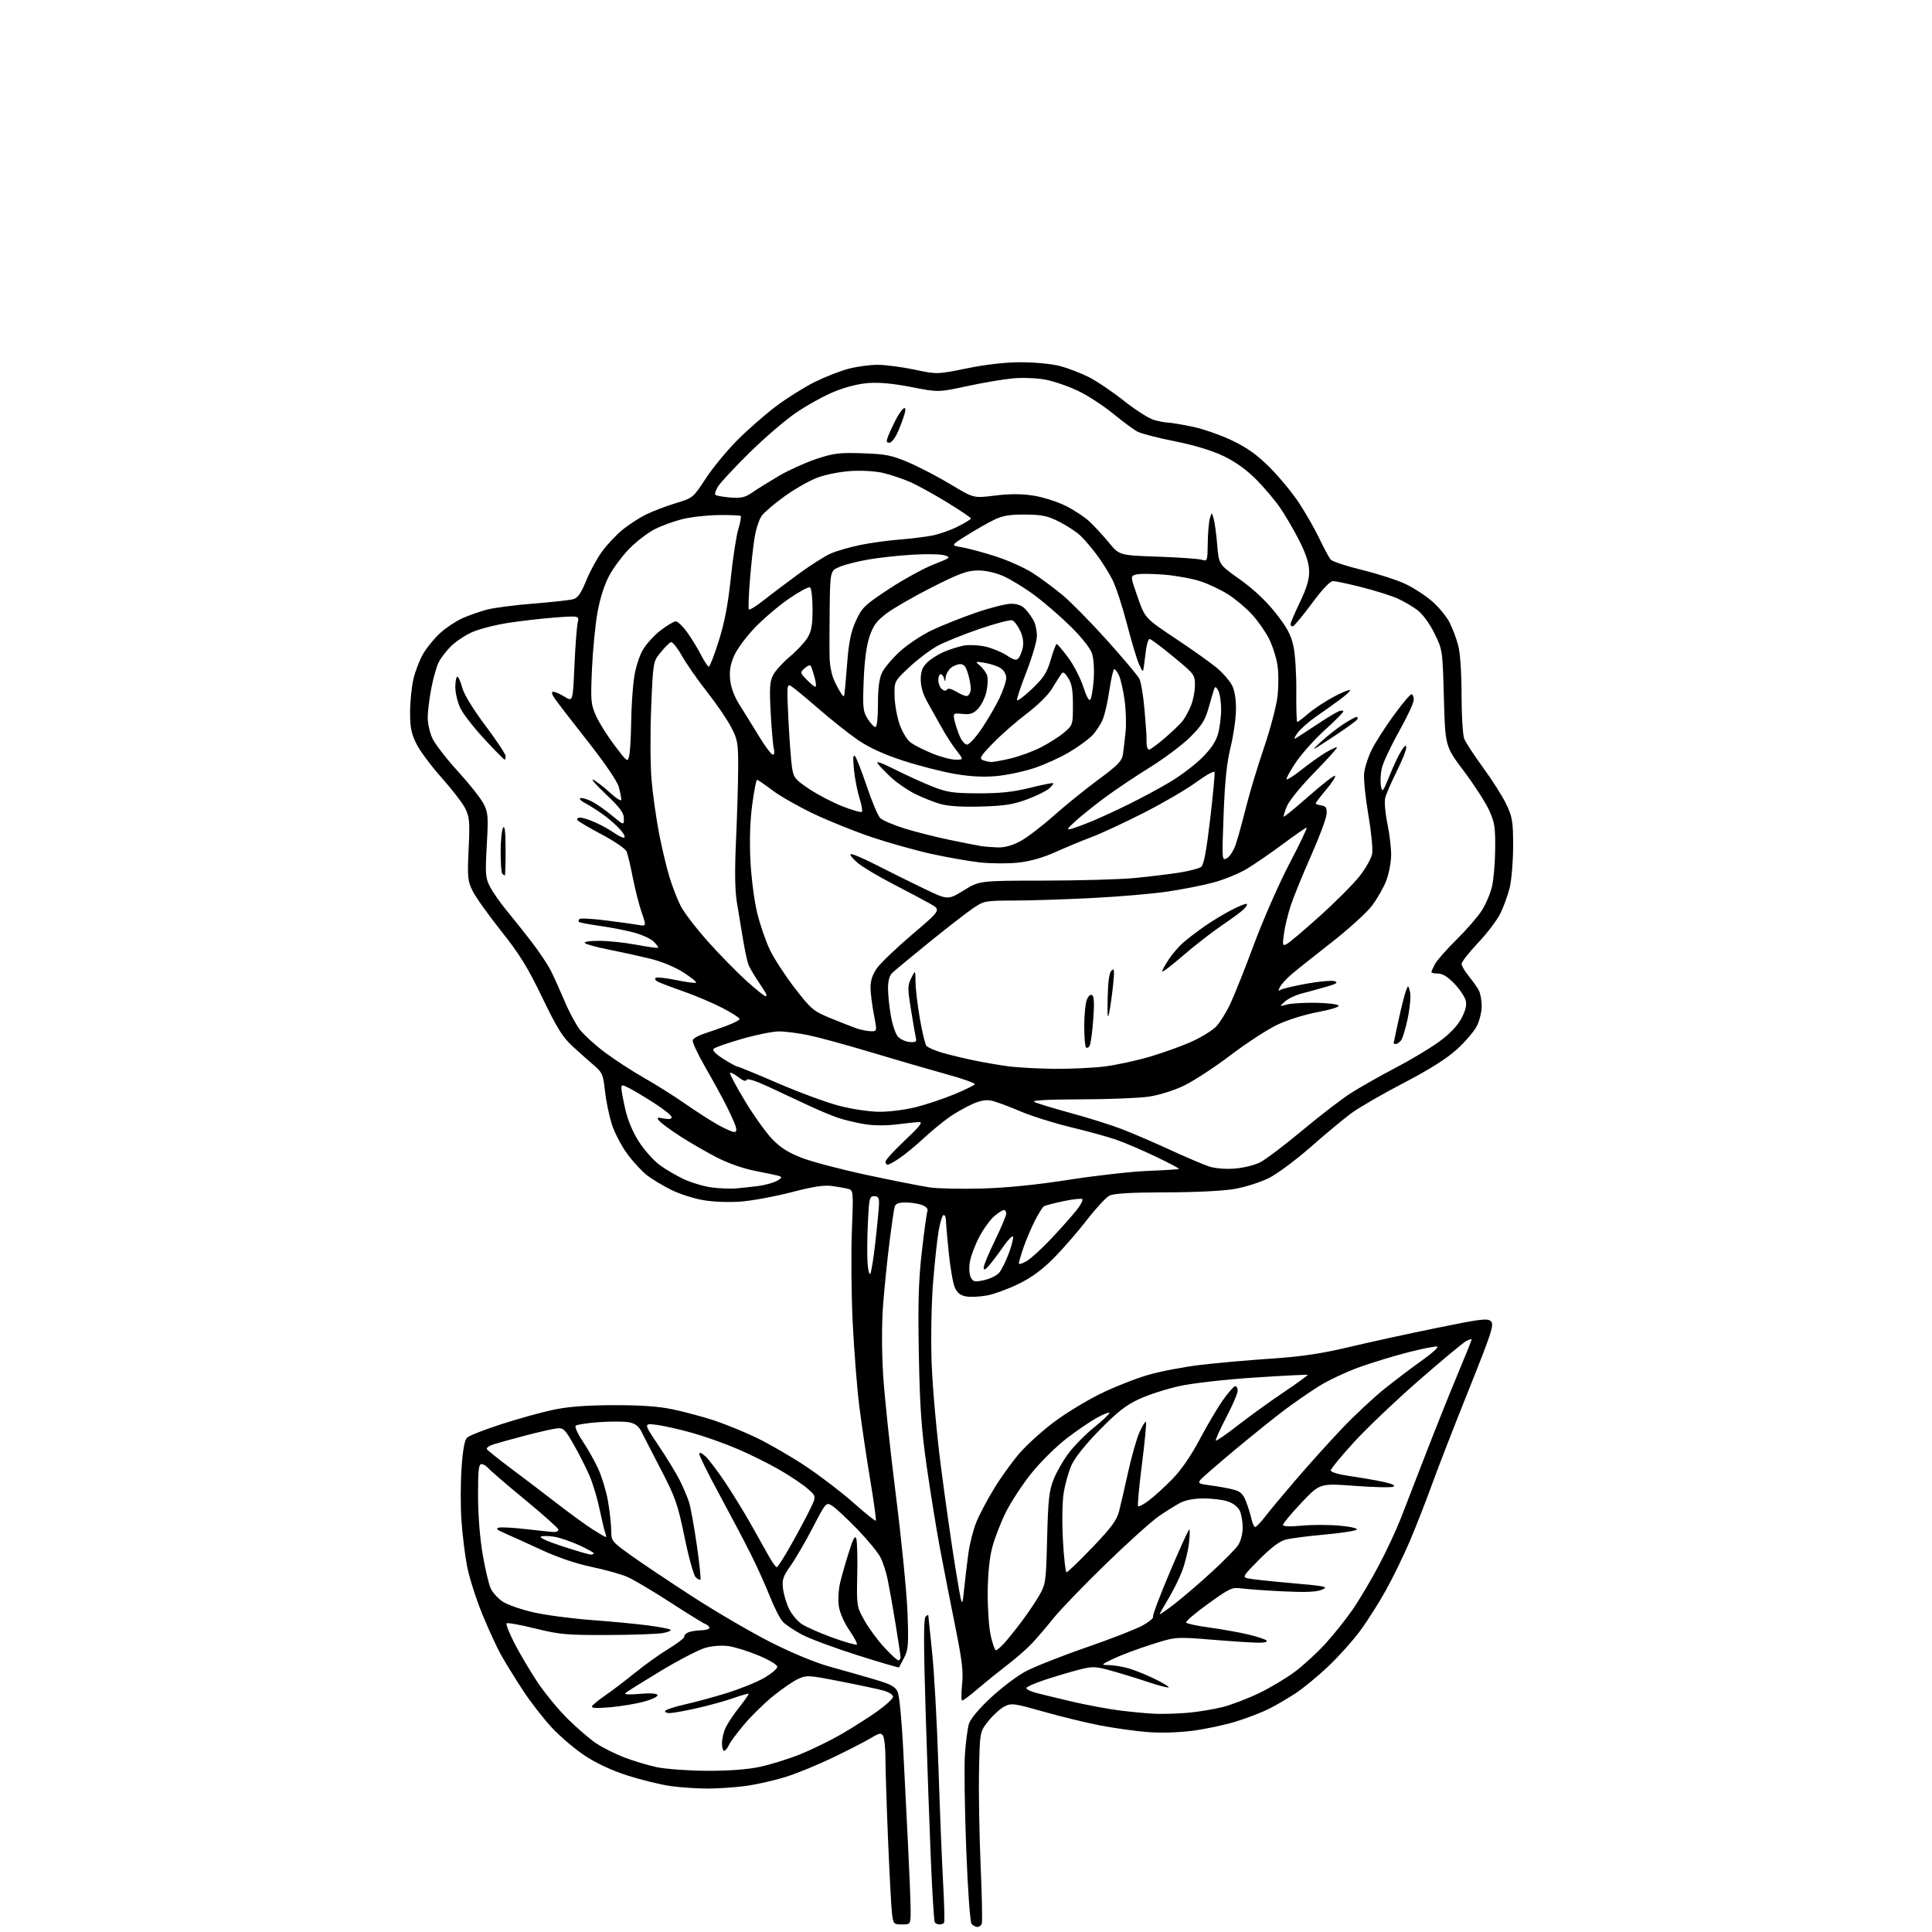 <?xml version="1.0" encoding="UTF-8" standalone="no"?>
<svg 
  version="1.1" 
  xmlns="http://www.w3.org/2000/svg" 
  xmlns:xlink="http://www.w3.org/1999/xlink" 
  xmlns:svg="http://www.w3.org/2000/svg"
  xmlns:rdf="http://www.w3.org/1999/02/22-rdf-syntax-ns#"
  xmlns:cc="http://creativecommons.org/ns#"
  xmlns:dc="http://purl.org/dc/elements/1.1/"
  viewBox="0 0 768 768"
  width="768"
  height="768"
>
<style>svg {background-color: white; }</style>"
<path stroke="none" fill="black" fill-rule="evenodd" d="M388.52,766.00C387.82,766.00 386.78,765.44 386.21,764.75C385.62,764.03 384.71,751.36 384.08,734.81C383.47,719.04 383.25,702.16 383.58,697.31C383.91,692.47 384.62,687.05 385.15,685.29C385.75,683.32 389.06,679.34 393.69,675.02C397.84,671.14 404.00,666.44 407.37,664.59C410.74,662.73 421.60,658.41 431.50,654.99C441.40,651.56 451.60,647.60 454.18,646.17C456.75,644.74 458.62,643.20 458.34,642.75C458.06,642.29 461.06,634.28 465.02,624.96C468.97,615.63 472.45,608.00 472.74,608.00C473.03,608.00 472.99,610.47 472.63,613.48C472.28,616.49 471.09,621.36 469.99,624.29C468.90,627.22 466.42,632.24 464.50,635.43C462.57,638.63 461.00,641.44 461.00,641.68C461.00,641.92 463.60,640.11 466.78,637.67C469.96,635.22 476.58,629.55 481.49,625.06C486.40,620.58 491.22,615.69 492.20,614.20C493.20,612.70 493.99,609.64 493.99,607.30C494.00,604.99 493.48,601.96 492.85,600.58C492.17,599.07 490.26,597.58 488.10,596.85C486.12,596.19 481.80,595.65 478.50,595.65C474.73,595.65 471.26,596.30 469.15,597.41C467.30,598.37 463.41,600.81 460.50,602.83C457.60,604.85 448.08,613.43 439.36,621.91C430.64,630.38 421.32,640.05 418.65,643.41C415.98,646.76 412.16,651.23 410.15,653.35C408.14,655.46 403.80,659.26 400.50,661.78C397.20,664.31 391.96,668.54 388.86,671.19C385.76,673.83 382.90,676.00 382.50,676.00C382.10,676.00 382.07,673.15 382.44,669.67C383.00,664.53 382.46,660.09 379.60,645.92C377.66,636.34 374.95,622.42 373.56,615.00C372.17,607.58 369.85,593.17 368.39,583.00C366.27,568.14 365.65,559.36 365.26,538.38C364.88,517.94 365.13,509.07 366.44,497.57C367.36,489.48 368.36,482.23 368.66,481.45C369.00,480.55 368.23,479.66 366.54,479.01C365.07,478.46 362.13,478.00 360.00,478.00C357.18,478.00 356.00,478.47 355.63,479.75C355.36,480.71 354.42,487.12 353.56,494.00C352.69,500.88 351.56,511.97 351.05,518.66C350.48,526.10 350.48,536.77 351.04,546.16C351.55,554.60 353.81,576.12 356.08,594.00C358.34,611.88 360.43,632.98 360.74,640.91C361.22,653.65 361.07,655.73 359.43,658.91C358.41,660.88 357.49,662.65 357.38,662.82C357.28,663.00 349.83,660.82 340.84,657.97C331.85,655.13 321.95,651.45 318.84,649.81C315.72,648.16 312.27,645.84 311.17,644.66C310.06,643.47 307.73,638.90 306.00,634.50C304.26,630.10 300.80,622.45 298.31,617.50C295.82,612.55 290.23,601.95 285.89,593.94C281.55,585.94 278.00,578.77 278.00,578.02C278.00,577.12 278.86,577.46 280.49,578.99C281.86,580.27 285.40,584.97 288.37,589.41C291.34,593.86 295.92,601.33 298.55,606.00C301.18,610.67 304.40,616.41 305.71,618.75C307.02,621.09 308.40,622.99 308.79,622.98C309.18,622.97 311.83,618.80 314.67,613.73C317.52,608.65 320.90,602.31 322.17,599.64C324.50,594.78 324.50,594.78 320.87,591.63C318.87,589.91 313.81,586.53 309.62,584.13C305.43,581.73 298.06,578.08 293.25,576.02C288.44,573.95 280.45,571.10 275.50,569.69C270.55,568.28 264.09,566.81 261.15,566.42C255.80,565.72 255.80,565.72 261.77,574.61C265.06,579.50 268.86,585.75 270.24,588.50C271.61,591.25 273.24,595.10 273.88,597.05C274.51,599.01 275.90,606.64 276.97,614.02C278.03,621.39 278.69,627.64 278.43,627.90C278.17,628.17 277.31,627.73 276.52,626.94C275.73,626.15 273.74,618.98 272.11,611.00C269.43,597.99 268.49,595.27 262.90,584.50C259.47,577.90 255.95,571.05 255.08,569.28C253.92,566.92 252.60,565.89 250.11,565.39C248.24,565.03 242.88,564.99 238.19,565.32C233.51,565.66 229.30,566.30 228.85,566.75C228.40,567.20 229.65,569.98 231.63,572.92C233.61,575.86 236.39,580.79 237.81,583.88C239.22,586.97 240.95,592.65 241.64,596.50C242.33,600.35 242.92,605.57 242.95,608.09C243.00,612.65 243.05,612.71 250.75,618.24C255.01,621.31 266.17,628.77 275.55,634.84C284.93,640.90 298.88,649.04 306.55,652.91C315.02,657.18 324.23,660.98 330.00,662.57C335.23,664.01 343.14,666.26 347.58,667.57C354.14,669.51 355.88,670.45 356.85,672.57C357.51,674.01 358.49,684.19 359.04,695.34C359.60,706.43 360.48,724.05 361.01,734.50C361.54,744.95 361.98,756.09 361.99,759.25C362.00,765.00 362.00,765.00 358.56,765.00C355.27,765.00 355.10,764.82 354.59,760.75C354.30,758.41 353.60,745.25 353.02,731.50C352.45,717.75 351.98,703.12 351.98,699.00C351.97,694.88 351.55,690.84 351.04,690.02C350.24,688.76 349.55,688.88 346.30,690.85C344.21,692.11 337.55,695.54 331.50,698.47C325.45,701.40 316.88,704.93 312.46,706.31C308.04,707.70 300.92,709.32 296.64,709.92C292.36,710.51 285.40,710.99 281.18,710.98C276.95,710.97 270.35,710.52 266.50,709.98C262.65,709.43 255.08,707.59 249.68,705.87C243.44,703.88 237.26,701.04 232.68,698.04C228.73,695.45 222.75,690.38 219.38,686.77C216.02,683.16 210.81,676.45 207.81,671.85C204.81,667.26 200.96,661.02 199.25,658.00C197.55,654.98 194.13,647.55 191.66,641.50C189.19,635.45 186.48,626.88 185.64,622.46C184.80,618.03 183.81,609.90 183.43,604.38C183.05,598.86 183.07,589.53 183.47,583.64C183.95,576.53 184.67,572.47 185.63,571.52C186.41,570.73 192.56,568.31 199.28,566.14C206.00,563.96 215.32,561.38 220.00,560.40C225.98,559.15 233.09,558.61 244.00,558.58C255.05,558.56 261.84,559.05 267.66,560.29C272.15,561.24 279.35,563.17 283.66,564.58C287.97,565.98 295.55,569.06 300.50,571.42C305.45,573.78 314.28,578.88 320.13,582.76C325.97,586.63 334.58,593.21 339.25,597.36C343.92,601.52 347.93,604.74 348.16,604.51C348.38,604.28 347.38,596.97 345.92,588.26C344.47,579.54 342.54,566.56 341.63,559.41C340.72,552.26 339.53,537.20 338.97,525.95C338.42,514.70 338.27,498.24 338.63,489.36C339.26,474.08 339.19,473.20 337.40,472.67C336.35,472.36 333.47,471.83 330.99,471.48C327.63,471.01 323.49,471.62 314.62,473.93C308.10,475.62 299.07,477.29 294.56,477.64C289.68,478.01 283.58,477.78 279.50,477.07C275.73,476.42 270.03,474.58 266.82,472.99C263.62,471.40 259.34,468.84 257.32,467.30C255.29,465.76 251.70,461.87 249.33,458.65C246.96,455.44 244.16,450.03 243.12,446.64C242.07,443.24 240.87,437.34 240.47,433.53C239.79,427.22 239.40,426.31 236.17,423.54C234.21,421.87 230.40,418.49 227.71,416.02C223.69,412.35 221.50,408.85 215.55,396.52C209.72,384.44 206.51,379.25 199.15,370.00C194.11,363.68 189.03,356.53 187.85,354.13C185.90,350.15 185.76,348.69 186.29,337.50C186.80,326.67 186.64,324.78 184.94,321.37C183.88,319.24 179.66,313.75 175.56,309.17C171.46,304.59 166.95,298.54 165.55,295.73C163.49,291.58 163.00,289.17 163.02,283.05C163.02,278.90 163.63,272.96 164.36,269.85C165.09,266.75 166.86,262.21 168.29,259.77C169.72,257.33 172.77,253.63 175.07,251.55C177.37,249.48 181.33,246.86 183.87,245.73C186.41,244.61 190.74,243.09 193.49,242.35C196.25,241.62 204.57,240.53 212.00,239.94C219.43,239.35 226.58,238.56 227.91,238.18C229.71,237.67 230.99,235.82 233.01,230.84C234.49,227.17 237.34,221.94 239.34,219.21C241.35,216.49 244.98,212.62 247.41,210.63C249.85,208.63 254.01,205.91 256.67,204.59C259.33,203.26 264.65,201.23 268.50,200.06C275.47,197.95 275.52,197.90 280.48,190.31C283.21,186.11 288.84,179.27 292.98,175.09C297.12,170.92 304.11,164.80 308.50,161.49C312.90,158.18 319.88,153.82 324.00,151.78C328.12,149.75 334.18,147.40 337.46,146.55C340.74,145.70 345.91,145.01 348.96,145.02C352.01,145.03 358.55,145.89 363.50,146.93C372.50,148.83 372.50,148.83 384.39,146.42C392.10,144.85 399.67,144.00 405.93,144.00C411.25,144.00 418.14,144.67 421.30,145.49C424.44,146.31 429.62,148.29 432.81,149.90C435.99,151.51 442.31,155.77 446.85,159.38C451.39,162.98 456.76,166.40 458.80,166.96C460.83,167.53 463.31,167.99 464.29,167.99C465.28,168.00 469.55,168.70 473.79,169.57C478.03,170.43 485.21,172.91 489.74,175.09C495.86,178.03 499.73,180.80 504.79,185.86C508.54,189.61 513.76,195.94 516.39,199.94C519.02,203.93 522.67,210.32 524.50,214.15C526.33,217.97 528.34,221.70 528.95,222.44C529.57,223.18 535.12,225.02 541.28,226.52C547.45,228.02 555.23,230.53 558.57,232.09C561.91,233.65 566.76,236.80 569.36,239.09C571.96,241.37 575.03,245.10 576.19,247.37C577.36,249.64 578.91,253.75 579.64,256.50C580.46,259.58 580.98,267.14 580.99,276.18C580.99,284.26 581.47,292.09 582.03,293.59C582.60,295.09 586.03,300.34 589.64,305.26C593.25,310.19 597.40,316.75 598.85,319.86C601.22,324.90 601.50,326.68 601.49,336.50C601.48,342.55 600.85,349.98 600.10,353.00C599.34,356.02 597.66,360.64 596.35,363.25C595.04,365.86 591.05,371.09 587.48,374.87C583.92,378.65 581.00,382.37 581.00,383.14C581.00,383.91 582.28,386.11 583.85,388.02C585.41,389.93 587.21,392.48 587.85,393.68C588.48,394.89 589.00,397.72 589.00,399.97C589.00,402.23 588.12,405.81 587.04,407.92C585.96,410.03 582.38,414.20 579.07,417.20C575.00,420.88 568.15,425.19 557.83,430.57C549.45,434.93 540.10,440.35 537.05,442.61C534.00,444.88 526.77,450.88 521.00,455.96C515.23,461.04 507.82,466.56 504.54,468.22C501.26,469.88 495.19,471.84 491.04,472.58C486.47,473.40 475.63,473.95 463.50,473.98C449.59,474.01 442.75,474.41 441.03,475.28C439.68,475.96 435.67,480.28 432.12,484.88C428.58,489.47 422.69,496.26 419.04,499.96C414.37,504.69 410.19,507.78 404.95,510.35C400.85,512.36 395.14,514.44 392.25,514.98C389.36,515.51 385.60,515.67 383.89,515.33C381.64,514.88 380.41,513.84 379.48,511.60C378.77,509.90 377.70,503.58 377.10,497.58C376.49,491.57 376.00,485.83 376.00,484.83C376.00,483.82 375.60,483.00 375.10,483.00C374.61,483.00 373.72,485.81 373.13,489.25C372.53,492.69 371.53,502.02 370.90,510.00C370.25,518.23 370.00,531.85 370.33,541.50C370.65,550.97 372.26,569.13 373.97,582.50C375.66,595.70 378.26,613.92 379.74,623.00C382.45,639.50 382.45,639.50 383.22,632.00C383.64,627.88 384.42,621.35 384.94,617.50C385.47,613.65 386.91,608.02 388.14,605.00C389.38,601.98 392.59,595.92 395.27,591.55C397.96,587.17 402.47,580.92 405.30,577.66C408.12,574.39 414.23,568.86 418.86,565.37C423.50,561.87 431.84,556.78 437.40,554.06C442.95,551.34 451.52,547.96 456.43,546.54C461.34,545.12 470.79,543.32 477.43,542.54C484.07,541.76 496.70,540.65 505.50,540.06C517.42,539.26 525.19,538.11 536.00,535.54C543.98,533.64 559.66,530.21 570.85,527.93C588.84,524.25 591.37,523.94 592.68,525.25C593.99,526.56 592.98,529.68 583.99,552.12C578.39,566.08 571.76,583.12 569.27,590.00C566.78,596.88 562.77,607.12 560.36,612.77C557.95,618.42 553.68,627.17 550.87,632.23C548.07,637.28 543.42,644.58 540.54,648.46C537.67,652.33 531.98,658.65 527.91,662.50C523.83,666.35 518.02,671.13 515.00,673.12C511.97,675.11 507.25,677.87 504.50,679.25C501.75,680.64 495.90,682.90 491.50,684.28C487.10,685.66 479.27,687.33 474.09,688.00C468.43,688.73 461.27,688.94 456.09,688.52C451.37,688.14 443.05,686.98 437.61,685.94C432.17,684.91 421.98,682.43 414.96,680.45C402.91,677.05 402.03,676.93 399.21,678.39C397.56,679.24 394.70,681.85 392.86,684.18C389.50,688.42 389.50,688.42 389.18,703.96C389.00,712.51 389.29,729.38 389.81,741.46C390.34,753.54 390.55,764.01 390.28,764.71C390.01,765.42 389.21,766.00 388.52,766.00zM373.50,765.00C372.74,765.00 371.88,764.61 371.58,764.14C371.29,763.66 370.60,752.75 370.05,739.89C369.51,727.02 368.55,700.14 367.94,680.14C367.14,653.94 367.13,643.47 367.91,642.69C368.51,642.09 369.00,641.80 369.00,642.05C369.00,642.30 369.68,648.80 370.50,656.50C371.33,664.20 372.47,684.67 373.03,702.00C373.60,719.33 374.44,740.25 374.90,748.50C375.36,756.75 375.55,763.84 375.31,764.25C375.07,764.66 374.26,765.00 373.50,765.00zM280.79,703.92C289.34,703.97 296.83,703.43 301.78,702.41C306.01,701.54 313.30,699.28 317.99,697.39C322.67,695.51 330.10,691.88 334.50,689.34C338.90,686.79 345.31,682.71 348.75,680.27C352.19,677.82 355.00,675.21 355.00,674.46C355.00,673.71 353.31,672.62 351.25,672.04C349.19,671.47 341.47,669.82 334.10,668.38C321.17,665.86 320.57,665.83 317.10,667.49C315.12,668.43 310.70,671.48 307.28,674.25C303.86,677.03 298.74,682.04 295.90,685.40C293.06,688.75 290.27,692.51 289.71,693.75C289.14,694.99 288.30,696.00 287.84,696.00C287.38,696.00 287.00,694.61 287.00,692.90C287.00,691.20 287.68,688.38 288.51,686.65C289.34,684.92 291.79,681.26 293.96,678.53C296.12,675.80 297.77,673.43 297.61,673.28C297.46,673.12 294.67,673.93 291.41,675.06C288.16,676.20 281.68,677.99 277.00,679.04C272.32,680.10 267.46,680.97 266.19,680.98C264.92,680.99 264.14,680.58 264.45,680.08C264.77,679.57 268.28,678.43 272.26,677.54C276.24,676.66 283.77,674.60 289.00,672.98C294.23,671.36 300.86,668.67 303.75,667.00C306.64,665.33 309.00,663.34 309.00,662.57C309.00,661.79 305.74,659.83 301.54,658.08C297.43,656.37 292.04,654.69 289.55,654.35C286.92,653.99 283.10,654.27 280.41,655.03C277.87,655.74 269.87,659.88 262.64,664.23C255.42,668.59 249.08,672.56 248.57,673.05C248.02,673.59 250.28,673.71 254.18,673.35C258.16,672.98 260.96,673.13 261.34,673.74C261.70,674.32 259.49,675.44 256.18,676.37C253.00,677.26 246.86,678.29 242.54,678.66C236.74,679.15 234.87,679.02 235.39,678.17C235.78,677.54 238.22,675.58 240.80,673.81C243.39,672.03 248.65,668.03 252.50,664.90C256.35,661.77 262.36,657.48 265.86,655.36C269.36,653.24 272.14,651.07 272.04,650.54C271.94,650.01 272.67,649.25 273.68,648.86C274.68,648.46 276.96,648.11 278.75,648.07C280.54,648.03 282.00,647.60 282.00,647.11C282.00,646.62 281.30,645.94 280.44,645.61C279.58,645.28 273.26,641.38 266.40,636.93C259.54,632.49 251.92,627.97 249.48,626.89C247.03,625.80 240.64,624.01 235.26,622.89C229.00,621.59 221.74,619.12 215.00,616.00C209.22,613.33 202.70,610.36 200.50,609.42C197.46,608.11 196.95,607.59 198.37,607.25C199.40,607.01 204.43,607.30 209.54,607.90C214.66,608.51 219.55,609.00 220.42,609.00C221.29,609.00 222.00,608.58 222.00,608.06C222.00,607.55 216.03,602.20 208.72,596.18C201.42,590.17 194.84,584.51 194.10,583.62C193.36,582.73 192.14,582.00 191.38,582.00C190.28,582.00 190.01,584.57 190.03,594.75C190.05,602.46 190.79,611.69 191.90,618.08C192.91,623.90 194.35,629.96 195.12,631.55C195.88,633.13 197.98,635.42 199.79,636.64C201.60,637.86 207.00,639.76 211.79,640.87C216.58,641.99 227.03,643.38 235.00,643.98C242.97,644.57 253.09,645.53 257.47,646.11C261.86,646.68 265.91,647.45 266.47,647.80C267.04,648.16 265.70,648.77 263.50,649.17C261.30,649.56 251.40,649.91 241.50,649.94C225.27,650.00 222.44,649.74 212.74,647.35C206.82,645.88 201.70,644.96 201.37,645.30C201.03,645.63 202.44,649.19 204.50,653.20C206.55,657.22 210.62,664.10 213.53,668.50C216.44,672.90 221.91,679.55 225.67,683.27C229.44,686.99 234.54,691.38 237.01,693.02C239.48,694.66 244.43,697.14 248.00,698.54C251.57,699.93 257.43,701.69 261.00,702.46C264.57,703.22 273.48,703.88 280.79,703.92zM472.01,680.87C476.14,680.52 482.44,679.49 486.01,678.58C489.58,677.67 496.14,675.16 500.58,673.01C505.02,670.87 511.42,667.03 514.79,664.50C518.17,661.96 523.60,656.97 526.86,653.41C530.13,649.85 535.03,643.68 537.76,639.72C540.50,635.75 545.22,627.77 548.25,622.00C551.29,616.23 555.17,607.90 556.87,603.50C558.58,599.10 563.11,587.40 566.94,577.50C570.77,567.60 576.40,553.54 579.45,546.26C582.50,538.97 585.00,532.77 585.00,532.47C585.00,532.17 584.00,532.46 582.78,533.12C581.56,533.77 573.12,540.80 564.03,548.73C554.94,556.66 543.34,567.70 538.25,573.26C533.16,578.81 529.00,583.89 529.00,584.53C529.00,585.21 532.16,586.14 536.75,586.79C541.01,587.40 546.94,588.42 549.91,589.07C553.34,589.81 554.81,590.50 553.91,590.97C553.14,591.37 546.23,591.23 538.58,590.66C524.65,589.62 524.65,589.62 517.33,597.38C513.30,601.66 510.00,605.61 510.00,606.16C510.00,606.81 512.65,606.92 517.50,606.47C521.62,606.08 528.42,606.09 532.60,606.48C536.91,606.88 539.83,607.57 539.34,608.06C538.86,608.54 533.08,609.42 526.49,610.02C519.89,610.62 512.92,611.52 511.00,612.03C508.70,612.63 505.13,615.33 500.59,619.91C494.05,626.50 493.80,626.91 496.09,627.44C497.41,627.75 505.25,628.60 513.50,629.32C527.18,630.53 528.24,630.76 525.50,631.92C523.32,632.85 519.09,633.03 510.00,632.59C503.12,632.25 495.70,631.72 493.50,631.41C489.79,630.89 488.84,631.33 480.25,637.52C475.16,641.19 471.22,644.55 471.50,644.99C471.77,645.43 475.93,646.32 480.74,646.97C485.56,647.63 492.43,648.85 496.00,649.69C499.57,650.54 502.93,651.62 503.45,652.11C504.01,652.64 502.80,653.00 500.45,653.01C498.28,653.01 489.94,652.48 481.91,651.82C467.33,650.63 467.33,650.63 457.41,653.81C451.96,655.55 445.25,658.08 442.50,659.41C437.50,661.84 437.50,661.84 441.09,661.92C443.07,661.96 446.67,662.60 449.09,663.34C451.52,664.07 456.09,665.94 459.25,667.50C462.42,669.06 464.81,670.53 464.57,670.77C464.32,671.01 460.61,670.04 456.31,668.61C452.02,667.18 445.43,665.16 441.68,664.12C435.45,662.39 434.36,662.35 429.18,663.66C426.05,664.45 420.01,666.24 415.75,667.63C411.49,669.02 408.00,670.56 408.00,671.04C408.00,671.53 409.69,672.37 411.75,672.92C413.81,673.46 420.27,675.03 426.09,676.40C431.92,677.76 440.47,679.36 445.09,679.94C449.72,680.52 455.98,681.11 459.00,681.25C462.02,681.39 467.88,681.22 472.01,680.87zM357.10,660.00C357.60,660.00 357.99,659.44 357.98,658.75C357.97,658.06 357.07,652.10 355.99,645.50C354.91,638.90 353.51,631.02 352.89,628.00C352.27,624.98 350.96,620.92 349.96,619.00C348.97,617.08 344.86,612.09 340.83,607.92C336.80,603.75 332.35,599.60 330.95,598.69C328.40,597.03 328.40,597.03 323.08,607.27C320.16,612.89 316.19,619.71 314.27,622.41C311.30,626.59 310.85,627.93 311.25,631.41C311.51,633.66 312.57,637.28 313.61,639.46C314.65,641.65 316.93,644.39 318.68,645.57C320.42,646.74 325.95,649.18 330.96,650.99C335.97,652.79 340.31,654.02 340.61,653.72C340.91,653.42 339.57,650.87 337.63,648.06C335.58,645.07 333.84,641.09 333.45,638.51C333.08,636.02 333.30,631.90 333.97,629.13C334.62,626.42 336.19,620.93 337.46,616.93C339.17,611.52 339.92,610.18 340.40,611.68C340.75,612.79 340.92,619.28 340.77,626.10C340.51,638.24 340.56,638.62 343.50,643.93C345.15,646.92 348.68,651.76 351.35,654.68C354.02,657.61 356.61,660.00 357.10,660.00zM395.88,656.00C396.29,656.00 397.76,654.76 399.15,653.25C400.54,651.74 403.70,647.80 406.18,644.50C408.65,641.20 411.83,636.48 413.24,634.00C415.68,629.73 415.83,628.57 416.25,611.50C416.63,596.34 417.02,592.66 418.78,588.19C419.92,585.26 422.64,580.51 424.82,577.62C427.01,574.72 431.54,570.14 434.89,567.43C438.25,564.72 440.99,562.13 441.00,561.69C441.00,561.24 438.85,562.05 436.22,563.48C433.59,564.91 428.07,568.66 423.97,571.82C419.86,574.98 413.57,581.20 409.99,585.66C406.42,590.11 401.84,597.09 399.83,601.17C397.81,605.24 395.39,611.48 394.45,615.04C393.34,619.20 392.69,625.59 392.63,633.00C392.58,639.33 393.12,647.09 393.84,650.25C394.55,653.41 395.48,656.00 395.88,656.00zM423.99,625.00C424.41,625.00 429.01,620.57 434.20,615.16C441.62,607.43 443.90,604.36 444.81,600.91C445.45,598.48 447.07,591.45 448.42,585.29C449.77,579.12 451.81,571.96 452.95,569.38C454.09,566.80 455.25,564.92 455.52,565.19C455.80,565.47 455.09,573.01 453.95,581.95C452.80,590.89 452.11,598.44 452.41,598.74C452.70,599.04 454.65,598.00 456.72,596.44C458.80,594.88 462.98,591.07 466.00,587.99C469.55,584.36 473.45,578.70 477.00,572.00C480.02,566.30 484.21,559.24 486.31,556.31C488.40,553.39 490.54,551.00 491.06,551.00C491.57,551.00 492.00,551.84 492.00,552.87C492.00,553.90 489.94,558.67 487.43,563.47C484.92,568.27 483.07,572.40 483.31,572.64C483.56,572.89 487.52,570.15 492.13,566.55C496.73,562.96 504.92,557.05 510.32,553.42C515.72,549.78 520.00,546.68 519.82,546.52C519.64,546.37 510.20,546.85 498.84,547.59C487.02,548.36 474.23,549.81 468.95,550.96C463.87,552.07 456.66,554.38 452.93,556.10C447.59,558.56 444.20,561.21 437.08,568.47C431.50,574.16 427.22,579.52 425.95,582.39C424.81,584.96 423.42,589.86 422.86,593.28C422.26,596.95 422.12,604.73 422.53,612.25C422.91,619.26 423.57,625.00 423.99,625.00zM234.75,617.96C235.44,617.98 236.00,617.75 236.00,617.44C236.00,617.14 233.43,615.71 230.28,614.27C227.13,612.83 222.77,611.32 220.60,610.93C218.42,610.53 215.93,610.47 215.07,610.80C214.14,611.16 217.55,612.72 223.50,614.66C229.00,616.46 234.06,617.94 234.75,617.96zM240.80,611.00C241.03,611.00 240.93,610.27 240.59,609.37C240.25,608.48 239.26,604.32 238.39,600.12C237.52,595.93 235.77,590.03 234.50,587.00C233.23,583.97 230.40,578.35 228.21,574.50C224.59,568.13 223.98,567.53 221.37,567.81C219.79,567.98 214.22,569.24 209.00,570.61C203.78,571.98 198.03,573.57 196.24,574.13C194.45,574.70 193.23,575.57 193.54,576.07C193.85,576.57 198.24,580.08 203.30,583.87C208.36,587.65 216.64,593.95 221.69,597.86C226.75,601.77 233.02,606.33 235.64,607.99C238.25,609.64 240.58,611.00 240.80,611.00zM498.96,607.00C499.40,607.00 501.04,605.31 502.61,603.25C504.17,601.19 509.70,594.55 514.88,588.50C520.07,582.45 528.41,573.19 533.41,567.92C538.41,562.66 546.12,555.46 550.55,551.92C554.98,548.39 561.73,543.29 565.55,540.58C569.36,537.88 571.98,535.49 571.35,535.28C570.73,535.08 565.66,536.06 560.08,537.48C554.51,538.89 545.68,541.57 540.47,543.43C535.26,545.30 527.96,548.73 524.25,551.06C520.54,553.40 514.35,557.68 510.50,560.57C506.65,563.47 497.88,570.52 491.00,576.25C484.12,581.98 477.92,587.37 477.21,588.23C476.08,589.61 476.56,589.88 481.21,590.48C484.12,590.85 488.14,591.58 490.15,592.09C493.06,592.83 494.09,593.77 495.27,596.76C496.09,598.82 497.07,601.96 497.46,603.75C497.84,605.54 498.52,607.00 498.96,607.00zM391.23,508.87C393.58,508.36 396.26,507.04 397.19,505.93C398.12,504.82 399.83,501.40 400.98,498.32C402.13,495.24 402.91,492.22 402.70,491.61C402.49,491.00 400.79,492.71 398.91,495.42C397.04,498.12 394.50,501.50 393.28,502.92C391.67,504.79 391.05,505.07 391.03,503.93C391.01,503.06 393.02,498.19 395.50,493.11C397.98,488.02 400.00,483.22 400.00,482.43C400.00,481.64 399.58,481.00 399.08,481.00C398.57,481.00 396.84,482.10 395.24,483.45C393.64,484.80 390.96,488.51 389.27,491.70C387.59,494.89 385.90,499.38 385.53,501.68C385.14,504.09 385.30,506.68 385.91,507.82C386.84,509.56 387.47,509.69 391.23,508.87zM345.93,506.35C346.34,505.88 347.27,500.10 348.01,493.50C348.75,486.90 349.38,480.15 349.43,478.50C349.48,476.14 349.07,475.50 347.50,475.50C345.66,475.50 345.46,476.33 345.00,486.00C344.73,491.77 344.66,498.91 344.85,501.85C345.04,504.79 345.53,506.82 345.93,506.35zM408.11,501.31C409.82,500.31 414.31,496.20 418.08,492.18C421.86,488.15 426.32,483.12 428.00,481.00C429.68,478.88 430.67,476.91 430.20,476.63C429.74,476.34 426.34,476.73 422.66,477.50C418.98,478.27 415.52,479.18 414.96,479.52C414.41,479.86 412.79,482.46 411.35,485.30C409.91,488.13 407.90,492.90 406.87,495.88C405.84,498.87 405.00,501.72 405.00,502.21C405.00,502.71 406.40,502.30 408.11,501.31zM292.50,472.42C294.70,472.23 298.64,471.81 301.26,471.48C303.87,471.15 307.22,470.25 308.70,469.48C310.63,468.48 310.98,467.94 309.94,467.55C309.15,467.26 304.93,466.35 300.57,465.53C295.70,464.61 289.73,462.54 285.07,460.16C280.91,458.03 274.32,454.23 270.43,451.71C266.54,449.19 262.77,446.43 262.06,445.57C260.91,444.19 261.13,444.08 263.88,444.63C265.92,445.03 267.00,444.85 267.00,444.10C267.00,443.47 263.96,441.00 260.25,438.62C256.54,436.23 252.04,433.52 250.25,432.61C247.32,431.11 247.00,431.11 247.00,432.53C247.00,433.39 247.71,437.21 248.57,441.00C249.56,445.34 251.58,450.14 254.02,453.91C256.16,457.21 259.84,461.34 262.20,463.09C264.57,464.83 268.94,467.39 271.92,468.78C274.90,470.16 279.85,471.63 282.92,472.03C285.99,472.43 290.30,472.60 292.50,472.42zM390.50,472.45C400.30,472.17 412.26,470.96 425.00,468.96C435.73,467.29 449.87,465.70 456.43,465.44C462.99,465.19 468.50,464.83 468.68,464.66C468.85,464.48 464.61,462.25 459.25,459.69C453.89,457.13 446.80,454.11 443.50,452.98C440.20,451.85 432.10,449.62 425.50,448.04C418.90,446.45 409.88,443.60 405.45,441.70C401.02,439.80 395.98,437.94 394.25,437.55C392.05,437.07 389.74,437.47 386.58,438.86C384.10,439.96 380.04,442.26 377.55,443.96C375.07,445.67 370.44,449.47 367.27,452.40C364.10,455.33 359.75,458.92 357.61,460.37C355.47,461.82 353.33,463.00 352.86,463.00C352.39,463.00 352.00,462.45 352.00,461.77C352.00,461.09 355.49,457.27 359.75,453.28C365.41,447.98 366.96,446.03 365.50,446.04C364.40,446.06 360.40,446.47 356.60,446.95C352.42,447.49 347.39,447.47 343.80,446.89C340.55,446.37 335.78,445.23 333.19,444.37C330.61,443.51 325.12,441.20 321.00,439.25C316.88,437.30 309.81,434.01 305.31,431.93C300.07,429.51 296.98,428.56 296.74,429.29C296.50,430.00 295.31,429.60 293.53,428.20C291.97,426.97 290.47,426.20 290.20,426.47C289.92,426.75 292.58,431.75 296.10,437.59C299.62,443.43 304.52,450.30 307.00,452.85C310.34,456.30 313.44,458.24 319.00,460.36C323.12,461.93 334.82,464.99 345.00,467.16C355.18,469.33 366.20,471.51 369.50,472.00C372.80,472.49 382.25,472.70 390.50,472.45zM490.71,464.54C494.15,464.29 498.71,463.17 500.93,462.04C503.13,460.91 510.69,455.20 517.72,449.33C524.75,443.47 533.42,436.81 537.00,434.52C540.58,432.24 548.53,427.74 554.68,424.51C560.84,421.29 568.72,416.56 572.20,414.00C576.31,410.99 579.37,407.77 580.92,404.85C582.59,401.71 583.11,399.56 582.64,397.71C582.28,396.25 580.25,393.25 578.14,391.03C575.54,388.30 573.45,387.00 571.65,387.00C570.19,387.00 569.00,386.75 569.00,386.45C569.00,386.15 569.65,384.69 570.44,383.20C571.24,381.72 575.09,377.35 579.00,373.50C582.91,369.65 587.41,364.48 589.00,362.00C590.58,359.52 592.42,355.25 593.07,352.50C593.73,349.75 594.31,343.00 594.36,337.50C594.44,328.71 594.14,326.82 591.84,321.87C590.40,318.78 585.91,311.84 581.86,306.46C574.50,296.67 574.50,296.67 573.97,277.51C573.45,258.41 573.44,258.33 570.22,251.79C568.30,247.90 565.56,244.14 563.48,242.55C561.55,241.08 557.92,238.97 555.43,237.86C552.93,236.76 546.58,234.76 541.31,233.43C536.05,232.09 530.91,231.00 529.89,231.00C528.72,231.00 525.60,234.30 521.39,240.00C517.73,244.95 514.35,249.00 513.87,249.00C513.39,249.00 513.00,248.60 513.00,248.10C513.00,247.61 514.69,243.67 516.75,239.35C519.47,233.66 520.48,230.26 520.41,227.00C520.35,223.90 519.14,220.17 516.53,215.00C514.44,210.88 511.04,205.03 508.97,202.00C506.91,198.97 502.58,193.84 499.36,190.60C495.46,186.68 491.09,183.55 486.31,181.26C481.69,179.06 474.78,176.97 467.02,175.42C460.38,174.10 453.71,172.39 452.22,171.61C450.72,170.84 446.35,167.61 442.50,164.45C438.65,161.28 432.35,157.19 428.50,155.36C424.65,153.52 418.80,151.52 415.50,150.90C412.18,150.28 406.45,150.06 402.66,150.41C398.90,150.75 390.69,152.14 384.42,153.50C373.01,155.96 373.01,155.96 362.27,153.86C354.98,152.44 349.44,151.93 345.01,152.28C341.00,152.60 335.72,153.96 331.24,155.85C327.25,157.52 320.50,161.28 316.25,164.20C312.00,167.11 303.74,174.22 297.89,180.00C292.04,185.78 286.47,191.75 285.49,193.28C284.52,194.81 284.02,196.35 284.37,196.70C284.72,197.05 287.36,197.53 290.25,197.76C294.60,198.11 296.11,197.77 299.08,195.74C301.05,194.39 305.77,191.45 309.58,189.20C313.39,186.96 320.07,183.93 324.43,182.47C331.43,180.14 333.59,179.87 342.93,180.19C352.23,180.51 354.43,180.95 361.26,183.87C365.54,185.70 373.08,189.64 378.03,192.63C387.03,198.05 387.03,198.05 395.48,197.00C401.39,196.27 405.98,196.27 410.72,197.00C414.45,197.58 420.20,199.39 423.50,201.02C426.80,202.65 431.08,205.45 433.00,207.24C434.93,209.03 438.41,212.81 440.75,215.63C444.98,220.76 444.98,220.76 460.24,221.28C468.63,221.57 476.51,222.13 477.75,222.52C479.94,223.21 480.00,223.03 480.10,215.87C480.15,211.81 480.54,207.38 480.96,206.00C481.71,203.50 481.71,203.50 482.48,206.32C482.91,207.87 483.53,212.57 483.88,216.76C484.50,224.38 484.50,224.38 492.81,230.28C498.20,234.11 503.18,238.78 506.98,243.56C511.54,249.30 513.13,252.22 514.13,256.72C514.85,259.94 515.37,267.93 515.30,274.75C515.23,281.49 515.41,287.00 515.68,287.00C515.96,287.00 517.96,285.48 520.14,283.61C522.31,281.75 526.80,278.78 530.12,277.02C533.43,275.25 536.37,274.03 536.64,274.31C536.91,274.58 535.08,276.31 532.57,278.15C530.07,279.99 525.73,283.07 522.95,285.00C520.16,286.93 516.92,289.82 515.75,291.43C514.53,293.09 514.23,293.99 515.05,293.50C515.85,293.03 519.65,290.55 523.50,288.00C527.35,285.44 531.29,283.06 532.25,282.71C533.21,282.35 534.00,282.40 534.00,282.80C534.00,283.21 530.67,286.56 526.60,290.24C522.53,293.93 517.35,299.72 515.08,303.12C512.81,306.51 511.18,309.51 511.45,309.79C511.73,310.06 514.45,308.31 517.50,305.89C520.55,303.48 524.73,300.49 526.78,299.27C528.82,298.04 530.92,297.03 531.44,297.02C531.95,297.01 528.07,301.39 522.80,306.75C517.41,312.24 512.52,318.21 511.60,320.40C510.71,322.55 510.12,324.46 510.30,324.64C510.48,324.82 515.02,321.10 520.38,316.38C525.74,311.66 530.39,308.06 530.72,308.39C531.05,308.72 529.45,311.21 527.16,313.92C524.87,316.64 523.00,319.08 523.00,319.36C523.00,319.64 524.01,320.00 525.25,320.18C527.05,320.44 527.47,321.10 527.36,323.50C527.29,325.15 524.50,332.65 521.17,340.16C517.83,347.67 514.19,356.61 513.07,360.01C511.96,363.42 510.74,368.46 510.38,371.21C509.75,375.92 509.83,376.16 511.61,375.21C512.65,374.65 518.59,369.61 524.80,364.01C531.02,358.41 538.07,351.33 540.47,348.27C542.87,345.21 545.11,341.24 545.45,339.44C545.78,337.64 545.10,330.62 543.93,323.83C542.76,317.05 542.01,309.59 542.28,307.26C542.54,304.93 543.95,300.65 545.42,297.76C546.88,294.87 550.80,288.79 554.11,284.25C557.42,279.71 560.55,276.00 561.07,276.00C561.58,276.00 562.00,276.97 562.00,278.16C562.00,279.35 559.33,285.09 556.06,290.91C552.79,296.74 549.73,303.30 549.26,305.50C548.79,307.70 548.65,310.83 548.96,312.47C549.47,315.22 549.72,314.91 552.38,308.30C553.96,304.38 556.09,299.89 557.12,298.33C558.51,296.22 558.99,295.95 558.99,297.27C559.00,298.25 557.27,302.52 555.15,306.77C553.03,311.02 550.99,315.73 550.63,317.24C550.27,318.74 550.65,323.24 551.48,327.24C552.32,331.23 553.00,336.86 553.00,339.74C553.00,342.62 552.14,347.25 551.08,350.02C550.03,352.79 547.44,357.32 545.33,360.09C543.23,362.86 535.91,369.48 529.08,374.81C522.26,380.14 515.15,385.80 513.30,387.39C511.44,388.98 509.45,391.17 508.86,392.26C508.04,393.80 508.08,394.07 509.08,393.45C509.78,393.02 514.46,391.92 519.49,391.00C524.51,390.09 529.49,389.66 530.56,390.05C532.06,390.59 531.24,391.11 527.00,392.32C523.98,393.19 519.63,394.37 517.34,394.96C515.06,395.55 512.13,396.95 510.84,398.08C508.50,400.14 508.50,400.14 511.50,399.32C513.15,398.87 518.25,398.56 522.82,398.62C527.40,398.69 531.56,399.16 532.07,399.67C532.62,400.22 529.37,401.27 523.78,402.33C518.43,403.34 511.63,405.48 507.54,407.45C503.67,409.32 495.32,414.77 489.00,419.57C482.68,424.37 474.35,429.79 470.50,431.63C466.41,433.57 460.59,435.37 456.50,435.96C452.65,436.51 440.50,436.98 429.50,437.01C416.56,437.04 410.07,437.39 411.10,438.00C411.99,438.51 418.51,440.51 425.60,442.44C432.70,444.37 441.91,447.27 446.08,448.89C450.26,450.50 458.81,454.18 465.08,457.07C471.36,459.95 478.30,462.91 480.50,463.65C482.92,464.46 486.96,464.81 490.71,464.54zM291.82,449.98C292.73,449.99 292.92,449.30 292.44,447.75C292.05,446.51 290.38,442.80 288.73,439.50C287.07,436.20 283.28,429.28 280.30,424.12C277.33,418.96 275.11,414.16 275.37,413.47C275.64,412.77 277.58,411.65 279.68,410.97C281.78,410.29 285.86,408.86 288.75,407.79C291.64,406.73 294.00,405.49 294.00,405.05C294.00,404.61 290.96,402.66 287.25,400.72C283.54,398.78 276.52,395.80 271.65,394.09C266.78,392.38 262.11,390.60 261.27,390.13C260.43,389.66 260.17,389.01 260.69,388.69C261.21,388.37 264.91,388.79 268.92,389.62C272.93,390.45 276.43,390.90 276.71,390.62C276.99,390.34 274.69,388.50 271.60,386.52C268.21,384.35 262.92,382.18 258.24,381.04C253.98,380.00 246.68,378.40 242.00,377.48C237.32,376.56 233.07,375.40 232.55,374.91C231.98,374.36 234.22,374.00 238.19,374.00C241.81,374.00 248.48,374.70 253.00,375.56C257.52,376.42 261.39,376.94 261.60,376.73C261.82,376.52 260.97,375.38 259.72,374.21C258.47,373.03 254.76,371.39 251.47,370.56C248.19,369.72 242.15,368.57 238.06,368.00C233.97,367.42 230.41,366.74 230.14,366.48C229.88,366.21 229.97,365.69 230.35,365.32C230.72,364.94 235.41,365.19 240.77,365.87C246.12,366.54 251.96,367.35 253.73,367.66C256.97,368.22 256.97,368.22 255.07,362.70C254.02,359.66 252.44,353.42 251.54,348.84C250.65,344.25 249.55,339.60 249.09,338.50C248.64,337.39 244.19,334.34 239.16,331.69C234.15,329.05 229.79,326.46 229.47,325.95C229.14,325.43 229.70,325.01 230.69,325.02C231.69,325.03 234.45,325.93 236.82,327.01C239.20,328.08 242.42,329.87 243.98,330.98C245.53,332.09 247.33,333.00 247.98,333.00C248.65,333.00 248.28,331.90 247.12,330.43C246.01,329.01 243.16,326.38 240.80,324.58C238.43,322.78 234.93,320.49 233.00,319.49C231.07,318.49 230.03,317.50 230.68,317.28C231.33,317.06 233.36,317.63 235.18,318.55C237.01,319.47 240.64,322.00 243.25,324.17C248.00,328.12 248.00,328.12 248.00,325.31C248.00,323.12 246.40,320.98 240.75,315.63C236.76,311.85 234.58,309.31 235.89,309.99C237.21,310.67 240.25,313.03 242.64,315.24C245.06,317.46 247.00,318.64 246.99,317.88C246.99,317.12 246.52,314.81 245.95,312.74C245.32,310.50 240.29,303.13 233.46,294.47C227.16,286.48 221.28,278.84 220.39,277.48C219.23,275.70 219.12,275.00 220.02,275.00C220.70,275.00 222.71,275.90 224.49,276.99C227.71,278.98 227.71,278.98 228.34,264.74C228.69,256.91 229.27,249.21 229.63,247.63C230.28,244.77 230.28,244.77 220.89,245.45C215.73,245.83 207.22,246.80 202.00,247.61C196.78,248.42 190.25,250.11 187.49,251.37C184.74,252.63 181.01,255.14 179.21,256.94C177.41,258.74 175.25,261.55 174.41,263.18C173.57,264.80 172.23,269.52 171.44,273.66C170.65,277.79 170.01,283.05 170.02,285.34C170.03,287.63 170.87,291.30 171.88,293.50C172.89,295.70 177.41,301.55 181.92,306.50C186.44,311.45 191.05,317.26 192.17,319.41C194.03,322.99 194.15,324.40 193.50,336.00C192.85,347.62 192.97,349.01 194.84,352.59C195.96,354.74 198.93,358.98 201.44,362.00C203.94,365.02 208.42,370.65 211.38,374.50C214.35,378.35 217.77,383.48 218.98,385.90C220.20,388.32 222.66,393.77 224.45,398.01C226.24,402.26 229.01,407.40 230.60,409.43C232.20,411.46 236.65,415.49 240.50,418.38C244.35,421.26 251.32,425.80 256.00,428.45C260.68,431.10 268.10,435.78 272.50,438.85C276.90,441.91 282.75,445.67 285.50,447.19C288.25,448.72 291.09,449.97 291.82,449.98zM349.59,441.95C353.50,441.98 360.08,441.13 364.27,440.06C368.44,438.99 375.26,436.70 379.42,434.97C383.59,433.23 387.22,431.46 387.48,431.03C387.75,430.60 382.69,428.79 376.23,427.02C369.78,425.24 356.47,421.37 346.65,418.42C336.83,415.46 325.49,412.36 321.44,411.52C317.40,410.68 312.10,410.00 309.67,410.00C307.24,410.00 300.63,411.33 294.97,412.96C289.31,414.59 284.24,416.36 283.70,416.90C283.07,417.53 284.42,418.95 287.56,420.94C290.22,422.62 292.75,424.00 293.18,424.00C293.61,424.00 300.84,426.97 309.23,430.60C317.63,434.23 328.55,438.25 333.50,439.55C338.67,440.90 345.52,441.92 349.59,441.95zM419.03,424.87C425.37,424.94 434.37,424.53 439.03,423.95C443.69,423.38 451.96,421.58 457.41,419.96C462.86,418.33 470.36,415.61 474.08,413.89C477.80,412.18 482.02,409.54 483.47,408.03C484.92,406.51 487.44,402.47 489.06,399.04C490.68,395.61 494.96,384.86 498.57,375.15C502.18,365.44 508.49,351.09 512.60,343.25C516.71,335.41 519.77,329.00 519.40,329.00C519.03,329.00 514.83,331.91 510.06,335.46C505.29,339.01 498.82,343.46 495.68,345.35C492.54,347.24 486.49,349.72 482.23,350.85C477.98,351.98 469.68,353.60 463.79,354.46C457.90,355.32 444.40,356.46 433.79,357.00C423.18,357.53 409.29,357.98 402.92,357.99C391.76,358.00 391.18,358.11 386.92,360.96C384.49,362.59 376.65,368.67 369.50,374.46C362.35,380.26 355.71,385.76 354.75,386.68C353.59,387.78 353.00,389.87 353.00,392.84C353.00,395.31 353.50,400.19 354.11,403.69C354.71,407.18 355.95,410.91 356.86,411.98C357.76,413.05 359.85,414.05 361.50,414.21C363.75,414.43 364.41,414.12 364.14,413.00C363.94,412.18 363.07,407.12 362.20,401.78C360.74,392.83 360.74,391.79 362.24,388.78C363.87,385.50 363.87,385.50 363.94,390.44C363.97,393.16 364.75,399.69 365.66,404.94C366.57,410.20 367.74,415.04 368.24,415.70C368.75,416.37 371.57,417.61 374.51,418.46C377.46,419.32 383.21,420.71 387.30,421.55C391.39,422.40 397.61,423.46 401.12,423.92C404.63,424.37 412.69,424.80 419.03,424.87zM433.15,415.70C432.73,416.45 432.08,416.74 431.69,416.36C431.31,415.98 431.00,412.17 431.00,407.90C431.00,403.63 431.45,398.95 432.00,397.50C432.60,395.93 433.45,395.16 434.13,395.58C434.93,396.07 435.06,398.99 434.58,405.32C434.21,410.29 433.56,414.96 433.15,415.70zM554.88,415.00C554.39,415.00 554.00,414.87 554.00,414.70C554.00,414.54 554.89,410.33 555.97,405.36C557.06,400.38 558.36,395.23 558.87,393.91C559.78,391.50 559.78,391.50 560.49,394.22C560.89,395.74 560.51,400.30 559.65,404.56C558.79,408.75 557.57,412.82 556.92,413.59C556.28,414.37 555.36,415.00 554.88,415.00zM346.09,409.92C348.69,410.00 348.69,410.00 347.38,403.25C346.66,399.54 346.06,394.72 346.04,392.55C346.01,389.91 346.84,387.40 348.54,384.94C349.94,382.93 356.26,376.87 362.58,371.49C374.09,361.71 374.09,361.71 369.79,359.27C367.43,357.93 360.77,354.39 355.00,351.41C349.23,348.43 342.93,344.67 341.01,343.07C339.08,341.47 337.79,339.88 338.12,339.54C338.46,339.21 342.96,341.09 348.12,343.73C353.28,346.37 361.84,350.62 367.15,353.17C376.80,357.82 376.80,357.82 383.09,353.95C389.38,350.08 389.38,350.08 414.94,350.06C429.00,350.04 445.23,349.58 451.00,349.03C456.77,348.48 464.76,347.51 468.75,346.88C472.73,346.25 476.66,345.23 477.47,344.61C478.52,343.82 479.56,338.31 481.05,325.71C482.20,315.93 482.99,307.46 482.80,306.89C482.61,306.32 479.31,308.16 475.48,310.97C471.64,313.78 462.28,319.24 454.67,323.11C447.06,326.98 437.84,331.27 434.17,332.65C430.50,334.02 424.01,336.71 419.74,338.63C414.59,340.95 409.53,342.39 404.74,342.91C400.76,343.34 393.90,343.30 389.50,342.82C385.10,342.33 376.32,340.79 370.00,339.38C363.68,337.97 353.10,335.00 346.50,332.78C339.90,330.56 329.55,326.40 323.50,323.53C317.45,320.66 310.04,316.44 307.03,314.15C304.02,311.87 301.28,310.00 300.94,310.00C300.60,310.00 299.73,314.48 299.01,319.95C298.15,326.42 297.91,334.19 298.31,342.20C298.66,349.01 299.85,358.25 300.99,362.90C302.12,367.52 304.39,374.12 306.03,377.57C307.68,381.01 312.14,387.87 315.95,392.80C322.49,401.25 323.30,401.93 330.19,404.76C334.21,406.41 338.85,408.23 340.50,408.80C342.15,409.37 344.67,409.88 346.09,409.92zM440.94,402.50C440.32,405.50 440.16,404.06 440.31,396.80C440.44,390.23 440.93,386.68 441.84,385.80C442.95,384.72 443.06,385.67 442.47,391.50C442.08,395.35 441.39,400.30 440.94,402.50zM304.30,396.00C304.75,396.00 304.79,395.44 304.39,394.75C303.99,394.06 302.46,391.70 301.00,389.50C299.53,387.30 297.97,384.60 297.53,383.50C297.08,382.40 296.11,377.90 295.37,373.50C294.63,369.10 293.51,362.35 292.89,358.50C292.13,353.74 292.03,345.89 292.58,334.00C293.02,324.38 293.40,311.55 293.43,305.50C293.47,295.30 293.26,294.10 290.61,289.00C289.03,285.98 284.73,279.68 281.04,275.00C277.35,270.32 272.87,263.89 271.07,260.70C269.27,257.51 267.31,255.06 266.71,255.26C266.11,255.46 264.27,257.30 262.61,259.34C259.61,263.05 259.61,263.05 258.85,281.27C258.44,291.30 258.50,304.23 259.00,310.00C259.49,315.77 260.84,325.35 261.99,331.28C263.14,337.21 265.02,345.09 266.16,348.78C267.30,352.48 269.27,357.56 270.54,360.07C271.81,362.59 276.65,368.91 281.28,374.12C285.92,379.32 292.81,386.38 296.59,389.79C300.38,393.21 303.84,396.00 304.30,396.00zM470.25,379.89C465.71,383.82 462.00,386.64 462.00,386.16C462.00,385.67 463.16,383.53 464.58,381.39C465.99,379.25 468.58,376.25 470.33,374.71C472.07,373.18 475.98,370.20 479.00,368.10C482.02,366.00 486.91,363.06 489.85,361.57C492.79,360.08 495.40,359.07 495.65,359.31C495.89,359.56 495.34,360.52 494.42,361.44C493.50,362.36 489.54,365.28 485.62,367.93C481.71,370.58 474.79,375.96 470.25,379.89zM200.67,348.00C200.48,348.00 200.03,347.70 199.67,347.33C199.30,346.97 199.01,343.03 199.02,338.58C199.02,334.14 199.47,329.82 200.00,329.00C200.66,327.98 200.97,330.76 200.98,337.75C200.99,343.39 200.85,348.00 200.67,348.00zM487.77,341.12C488.92,340.51 490.52,337.90 491.37,335.26C492.22,332.64 494.04,326.00 495.42,320.50C496.80,315.00 499.96,304.54 502.44,297.25C504.93,289.96 507.35,280.80 507.82,276.89C508.28,272.97 508.28,267.34 507.80,264.31C507.33,261.29 505.80,256.57 504.41,253.82C503.02,251.07 499.99,246.76 497.69,244.25C495.38,241.74 491.20,238.21 488.39,236.40C485.57,234.59 480.62,232.22 477.38,231.13C474.14,230.04 467.60,228.83 462.83,228.44C458.07,228.06 453.08,228.01 451.74,228.35C449.30,228.96 449.30,228.96 452.23,237.35C455.16,245.74 455.16,245.74 467.53,253.98C474.33,258.51 481.73,263.79 483.97,265.71C486.22,267.63 488.80,270.62 489.71,272.35C490.78,274.38 491.35,277.80 491.32,282.00C491.30,285.57 490.33,292.32 489.18,297.00C487.67,303.17 486.90,310.54 486.40,323.86C485.72,342.19 485.72,342.22 487.77,341.12zM396.60,336.86C399.28,336.95 402.36,336.12 405.48,334.46C408.11,333.06 414.04,328.56 418.65,324.45C423.27,320.34 431.29,313.85 436.47,310.02C444.42,304.15 445.98,302.55 446.40,299.78C446.67,297.98 447.14,293.93 447.45,290.80C447.76,287.66 447.56,281.96 447.02,278.13C446.47,274.30 445.50,270.00 444.85,268.58C444.21,267.16 443.35,266.00 442.95,266.00C442.56,266.00 441.69,269.71 441.02,274.25C440.36,278.79 439.16,284.07 438.36,286.00C437.55,287.93 435.68,290.78 434.20,292.34C432.71,293.90 428.57,296.91 425.00,299.03C421.43,301.15 415.12,304.00 411.00,305.36C406.88,306.72 400.12,308.14 395.99,308.51C390.86,308.97 385.61,308.69 379.41,307.62C374.43,306.76 365.24,304.40 359.00,302.37C351.25,299.84 345.57,297.25 341.07,294.17C337.46,291.70 330.34,286.06 325.26,281.63C320.18,277.21 315.27,273.17 314.35,272.65C312.81,271.79 312.73,272.83 313.41,286.11C313.81,294.02 314.45,302.52 314.82,305.00C315.45,309.14 316.00,309.83 321.65,313.62C325.03,315.89 331.00,319.00 334.90,320.53C338.81,322.07 342.28,323.05 342.61,322.73C342.94,322.40 342.51,319.96 341.67,317.31C340.83,314.67 339.83,309.57 339.47,306.00C339.01,301.58 339.12,299.82 339.82,300.50C340.38,301.05 342.50,306.45 344.54,312.50C346.57,318.55 348.97,324.25 349.87,325.16C350.76,326.07 355.10,327.94 359.50,329.31C363.90,330.68 372.00,332.73 377.50,333.87C383.00,335.01 388.62,336.11 390.00,336.33C391.38,336.55 394.35,336.79 396.60,336.86zM426.00,329.43C427.38,329.06 431.16,327.65 434.42,326.30C437.67,324.94 444.27,321.89 449.08,319.51C453.89,317.14 461.09,313.25 465.09,310.87C469.09,308.50 474.72,304.25 477.60,301.45C481.18,297.95 483.24,294.94 484.13,291.92C484.84,289.49 485.42,285.02 485.42,282.00C485.42,278.98 484.90,275.60 484.27,274.50C483.35,272.88 483.04,272.79 482.61,274.00C482.33,274.82 481.34,278.18 480.41,281.46C479.05,286.31 477.68,288.47 473.12,293.01C470.03,296.08 462.77,301.52 457.00,305.10C451.23,308.68 443.12,314.12 439.00,317.19C434.88,320.26 429.70,324.42 427.50,326.43C424.02,329.62 423.82,330.01 426.00,329.43zM390.00,320.61C382.29,320.83 376.91,320.48 373.69,319.56C371.04,318.80 366.50,316.97 363.60,315.51C360.70,314.04 356.54,311.19 354.36,309.17C352.18,307.15 349.76,304.66 348.97,303.63C347.99,302.33 350.16,303.06 356.02,306.01C360.69,308.36 367.43,311.41 371.00,312.80C376.58,314.97 379.13,315.33 389.00,315.36C397.60,315.38 402.75,314.83 409.40,313.18C414.29,311.96 418.46,311.13 418.66,311.32C418.85,311.52 418.14,312.47 417.06,313.44C415.99,314.41 412.05,316.35 408.31,317.75C402.79,319.80 399.32,320.35 390.00,320.61zM250.13,300.33C250.48,298.77 250.83,292.77 250.90,287.00C250.98,281.23 251.49,273.37 252.04,269.55C252.63,265.48 254.09,260.82 255.55,258.32C256.93,255.97 260.13,252.46 262.67,250.52C265.21,248.59 267.90,247.00 268.64,247.00C269.38,247.00 271.38,248.91 273.09,251.25C274.79,253.59 277.28,257.64 278.61,260.25C279.94,262.86 281.36,265.00 281.77,265.00C282.17,265.00 283.95,260.38 285.73,254.75C288.02,247.49 289.41,240.24 290.49,229.89C291.32,221.86 292.67,213.11 293.47,210.44C294.27,207.77 294.71,205.38 294.45,205.11C294.18,204.85 290.17,204.69 285.52,204.75C280.87,204.82 274.36,205.56 271.05,206.41C267.74,207.26 262.89,209.04 260.27,210.37C257.64,211.70 253.20,215.08 250.39,217.90C247.57,220.71 243.88,225.63 242.17,228.83C240.21,232.51 238.49,237.92 237.49,243.57C236.62,248.48 235.64,258.59 235.31,266.03C234.76,278.51 234.88,279.94 236.90,284.50C238.10,287.21 241.43,292.52 244.29,296.30C249.44,303.08 249.51,303.13 250.13,300.33zM394.00,302.91C394.82,302.95 398.32,302.31 401.76,301.49C405.20,300.68 410.60,298.70 413.76,297.09C416.92,295.47 421.07,292.82 423.00,291.19C426.45,288.25 426.50,288.11 426.50,280.31C426.50,274.25 426.06,271.74 424.61,269.53C422.94,266.98 422.60,266.84 421.61,268.30C421.00,269.20 419.38,271.78 418.01,274.03C416.64,276.28 412.23,280.60 408.20,283.63C404.16,286.67 398.17,291.91 394.87,295.29C389.75,300.54 389.15,301.54 390.69,302.15C391.69,302.54 393.18,302.88 394.00,302.91zM200.59,302.00C200.36,302.00 196.77,298.33 192.60,293.85C188.44,289.37 184.13,283.83 183.02,281.54C181.91,279.24 181.00,275.49 181.00,273.18C181.00,270.88 181.36,269.00 181.79,269.00C182.23,269.00 183.11,270.97 183.75,273.37C184.47,276.06 188.00,281.84 192.96,288.45C197.38,294.34 201.00,299.80 201.00,300.58C201.00,301.36 200.81,302.00 200.59,302.00zM379.80,301.98C383.09,302.00 383.09,302.00 380.16,298.25C378.54,296.19 375.86,292.02 374.21,289.00C372.55,285.98 370.03,281.48 368.61,279.00C366.94,276.09 366.02,272.98 366.01,270.20C366.00,266.95 366.60,265.31 368.48,263.43C369.85,262.06 372.89,260.12 375.23,259.12C377.58,258.12 381.14,257.00 383.15,256.62C385.16,256.25 388.98,256.43 391.65,257.02C394.32,257.61 398.15,259.18 400.16,260.51C403.11,262.44 404.04,262.66 404.91,261.61C405.50,260.90 406.26,258.94 406.60,257.27C406.98,255.35 406.58,252.92 405.52,250.69C404.60,248.75 403.19,246.90 402.40,246.60C401.60,246.29 395.76,247.82 389.43,249.98C383.10,252.15 375.59,255.18 372.74,256.71C369.90,258.24 364.85,262.04 361.53,265.15C355.50,270.80 355.50,270.80 355.60,276.65C355.66,279.87 356.56,284.94 357.60,287.92C358.67,290.96 360.60,294.15 362.00,295.18C363.38,296.19 367.21,298.13 370.50,299.49C373.80,300.84 377.98,301.96 379.80,301.98zM307.20,300.00C307.78,300.00 307.97,299.02 307.63,297.75C307.30,296.51 306.73,290.09 306.37,283.47C305.83,273.49 305.99,270.92 307.32,268.35C308.20,266.65 311.17,263.37 313.91,261.07C316.66,258.78 319.82,255.40 320.95,253.58C322.57,250.95 323.00,248.58 323.00,242.19C323.00,237.75 322.55,233.84 322.00,233.50C321.45,233.16 317.68,235.18 313.61,237.99C309.55,240.79 303.46,245.97 300.08,249.49C296.70,253.02 293.00,258.01 291.85,260.60C290.34,264.02 289.90,266.62 290.24,270.15C290.55,273.34 291.85,276.82 294.02,280.26C295.85,283.14 299.33,288.76 301.75,292.75C304.18,296.74 306.63,300.00 307.20,300.00zM529.68,293.08C521.11,298.71 520.80,298.83 525.00,294.96C527.48,292.67 531.50,289.50 533.95,287.90C536.39,286.31 538.78,285.00 539.25,285.00C539.73,285.00 539.83,285.46 539.49,286.02C539.14,286.59 534.72,289.76 529.68,293.08zM456.81,298.00C457.26,298.00 460.03,295.95 462.97,293.44C465.91,290.93 469.09,287.88 470.05,286.67C471.00,285.46 472.50,282.73 473.39,280.61C474.28,278.49 475.00,274.81 475.00,272.44C475.00,268.23 474.78,267.93 466.43,261.06C461.72,257.18 457.48,254.00 457.00,254.00C456.52,254.00 455.88,255.91 455.57,258.25C455.27,260.59 454.87,263.62 454.69,265.00C454.36,267.39 454.27,267.34 452.77,264.00C451.90,262.07 449.74,254.88 447.97,248.00C446.19,241.12 443.62,233.27 442.25,230.54C440.88,227.81 438.06,223.31 435.99,220.54C433.92,217.77 430.94,214.29 429.37,212.82C427.79,211.35 424.02,208.90 421.00,207.37C416.40,205.05 414.19,204.59 407.50,204.55C401.20,204.51 398.55,204.97 395.00,206.71C392.52,207.93 387.67,210.70 384.22,212.87C377.94,216.81 377.94,216.81 382.22,217.52C384.57,217.90 390.59,219.51 395.59,221.10C400.58,222.69 407.33,225.71 410.59,227.82C413.84,229.93 419.20,233.90 422.50,236.66C425.80,239.41 433.72,247.47 440.10,254.58C446.48,261.69 452.24,268.52 452.89,269.77C453.55,271.01 454.47,276.49 454.95,281.93C455.42,287.37 455.78,292.43 455.75,293.16C455.71,293.90 455.76,295.29 455.84,296.25C455.93,297.21 456.36,298.00 456.81,298.00zM384.41,296.00C385.24,296.00 387.84,293.19 390.17,289.75C392.50,286.31 395.67,280.91 397.21,277.73C398.74,274.56 400.00,270.86 400.00,269.51C400.00,268.05 399.08,266.45 397.75,265.60C396.51,264.80 393.70,263.86 391.50,263.50C387.54,262.86 387.52,262.87 389.64,264.68C390.82,265.68 392.07,267.46 392.42,268.63C392.77,269.81 392.64,272.66 392.12,274.98C391.60,277.30 390.12,280.31 388.83,281.68C386.96,283.67 385.74,284.09 382.67,283.80C378.97,283.44 378.85,283.52 379.38,286.16C379.68,287.66 380.60,290.49 381.41,292.45C382.23,294.40 383.58,296.00 384.41,296.00zM347.99,289.00C348.60,289.00 349.00,285.39 349.00,279.90C349.00,273.59 349.50,269.76 350.62,267.39C351.51,265.52 354.69,261.74 357.70,258.99C360.71,256.24 366.39,252.46 370.33,250.57C374.27,248.69 382.16,245.54 387.85,243.58C393.54,241.61 399.87,240.00 401.92,240.00C404.52,240.00 406.28,240.69 407.70,242.25C408.83,243.49 410.31,245.58 410.99,246.90C411.67,248.22 412.21,250.93 412.18,252.91C412.15,254.90 410.30,261.23 408.06,266.98C405.81,272.73 404.11,277.84 404.28,278.33C404.44,278.83 407.11,276.81 410.22,273.86C414.92,269.39 416.16,267.47 417.68,262.25C418.68,258.81 419.74,256.00 420.04,256.00C420.33,256.00 422.35,258.36 424.52,261.25C426.70,264.14 429.42,269.39 430.58,272.91C431.96,277.12 432.95,278.88 433.48,278.03C433.92,277.31 434.50,273.70 434.77,270.01C435.04,266.21 434.75,261.76 434.09,259.78C433.41,257.70 429.97,253.35 425.68,249.11C421.69,245.17 415.19,239.54 411.23,236.60C407.28,233.67 401.67,230.24 398.77,228.98C395.45,227.54 391.65,226.73 388.50,226.77C384.41,226.84 381.14,228.05 370.50,233.44C363.35,237.06 355.25,241.72 352.50,243.79C348.46,246.83 347.15,248.60 345.65,253.02C344.44,256.62 343.64,262.61 343.33,270.50C342.90,281.37 343.05,282.81 344.91,285.75C346.04,287.54 347.43,289.00 347.99,289.00zM335.74,275.47C335.88,274.39 336.36,268.76 336.82,262.96C337.46,255.00 338.30,251.02 340.26,246.73C342.66,241.50 343.69,240.51 353.34,234.15C359.10,230.36 367.06,225.98 371.04,224.42C377.96,221.70 378.14,221.55 375.38,220.73C373.80,220.27 368.01,220.17 362.53,220.51C357.04,220.84 349.17,221.71 345.03,222.44C340.89,223.16 335.81,224.46 333.75,225.33C330.00,226.90 330.00,226.90 329.80,242.70C329.69,251.39 329.70,260.30 329.82,262.50C329.94,264.70 330.56,267.85 331.20,269.50C331.85,271.15 333.08,273.61 333.94,274.97C335.37,277.23 335.52,277.27 335.74,275.47zM384.50,276.66C385.05,276.48 385.66,275.53 385.85,274.55C386.04,273.56 385.64,270.79 384.97,268.38C384.03,265.04 383.26,264.00 381.70,264.00C380.58,264.00 378.83,264.74 377.83,265.65C376.82,266.57 375.95,268.25 375.88,269.40C375.79,271.09 375.68,271.16 375.31,269.75C375.06,268.79 374.44,268.00 373.93,268.00C373.42,268.00 373.00,269.07 373.00,270.38C373.00,271.69 373.63,273.28 374.41,273.93C375.34,274.69 376.04,274.75 376.45,274.09C376.84,273.46 378.29,273.82 380.29,275.03C382.05,276.11 383.95,276.84 384.50,276.66zM324.11,273.00C324.51,273.00 324.38,271.31 323.81,269.25C323.25,267.19 322.56,265.13 322.29,264.68C322.02,264.24 320.94,264.65 319.88,265.61C317.99,267.32 318.01,267.40 320.67,270.17C322.16,271.73 323.70,273.00 324.11,273.00zM303.43,238.73C306.36,236.40 312.65,231.66 317.39,228.19C322.13,224.72 327.92,221.04 330.26,220.02C332.59,219.00 337.88,217.47 342.00,216.63C346.12,215.79 353.10,214.83 357.50,214.49C361.90,214.14 367.75,213.43 370.50,212.91C373.25,212.38 377.86,210.76 380.75,209.31C383.64,207.86 385.98,206.41 385.96,206.09C385.94,205.76 381.69,202.90 376.52,199.72C371.34,196.54 364.72,192.89 361.80,191.61C358.89,190.33 354.09,188.72 351.15,188.02C348.02,187.28 342.65,186.96 338.15,187.24C333.80,187.52 328.03,188.68 324.77,189.93C321.62,191.14 315.80,194.46 311.85,197.31C307.90,200.17 303.83,203.62 302.82,205.00C301.81,206.38 300.54,210.20 299.99,213.50C299.44,216.80 298.59,224.45 298.11,230.50C297.63,236.55 297.42,241.83 297.66,242.23C297.90,242.62 300.49,241.05 303.43,238.73zM353.56,176.00C352.37,176.00 352.25,175.48 352.99,173.53C353.50,172.18 354.84,169.28 355.95,167.10C357.06,164.92 358.49,162.81 359.13,162.42C359.95,161.91 360.10,162.45 359.65,164.26C359.30,165.66 358.12,168.88 357.04,171.41C355.94,173.97 354.40,176.00 353.56,176.00z" />

</svg>